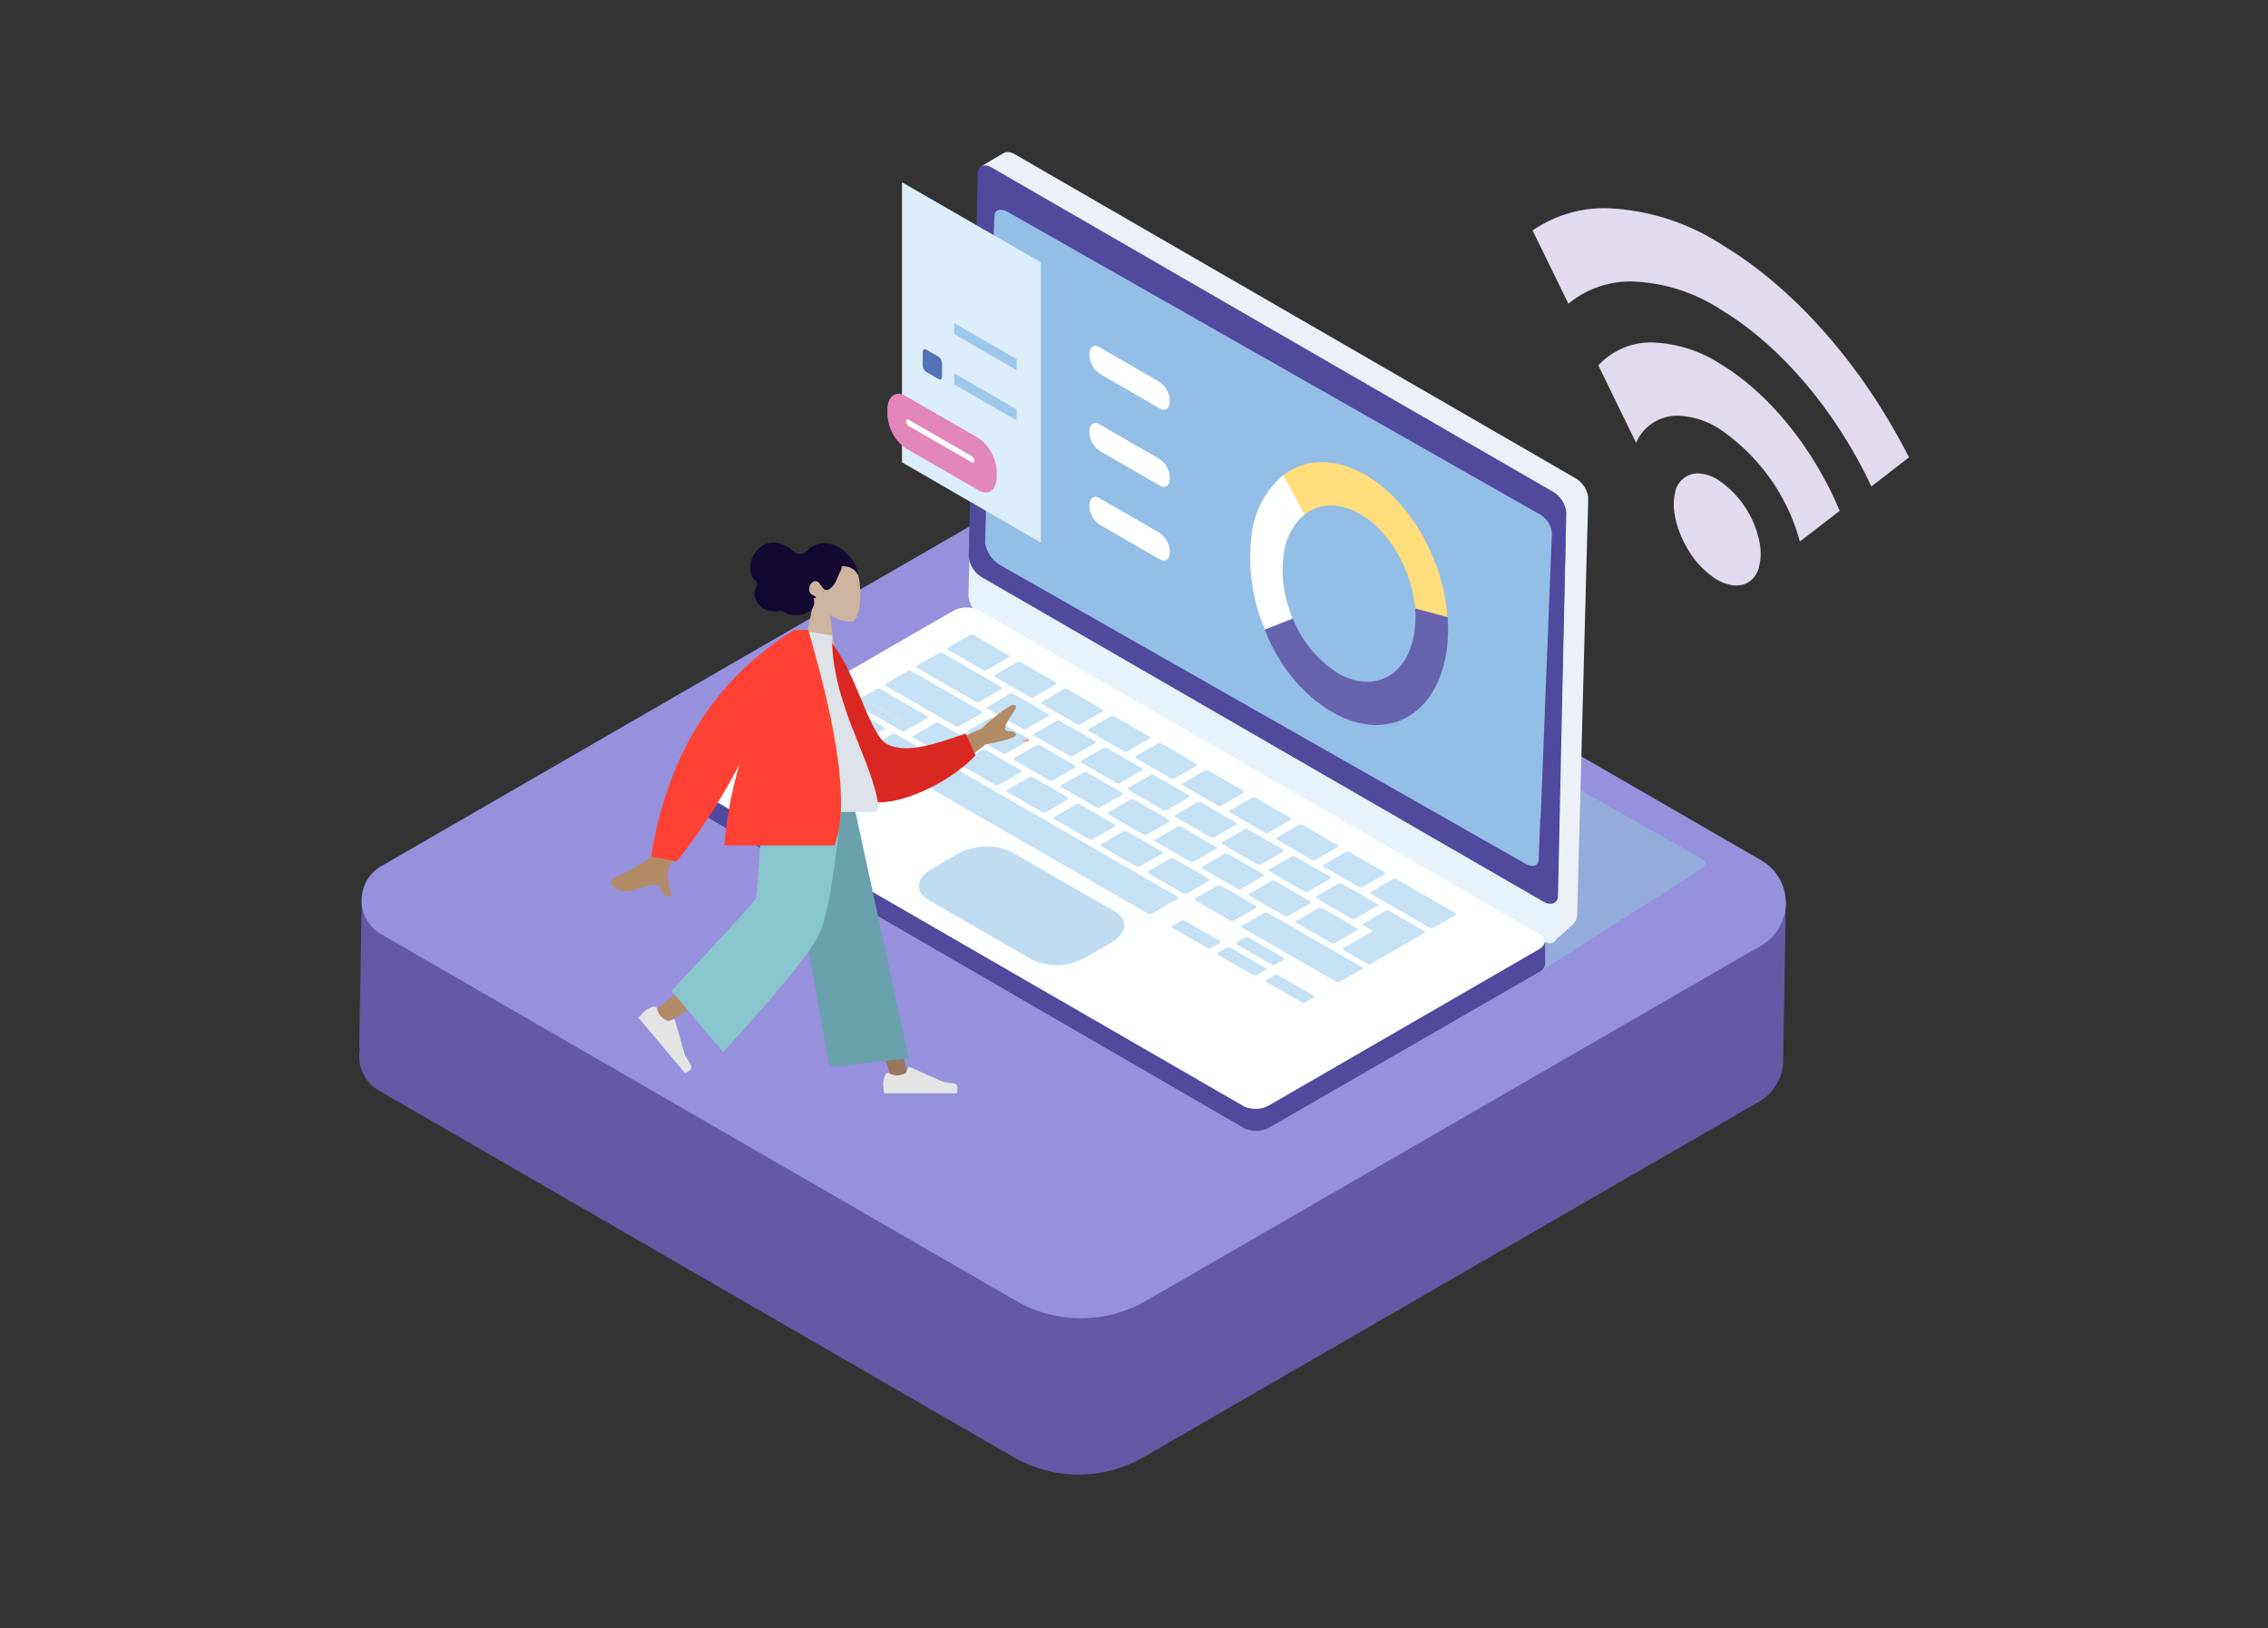 <svg xmlns="http://www.w3.org/2000/svg" width="209" height="150" viewBox="0 0 209 150"><rect x="0" y="0" width="209" height="150" fill="#333333" stroke="none"/><defs><clipPath id="a"><path fill="#130832" stroke="#707070" transform="translate(250.11 1224.18)" d="M0 0H209V150H0z"/></clipPath><clipPath id="b"><path fill="none" d="M0 0H29.4V28.19H0z"/></clipPath><clipPath id="c"><path fill="none" d="M0 0H37.31V32.6H0z"/></clipPath><clipPath id="d"><path fill="none" d="M0 0H10.18V10.31H0z"/></clipPath><clipPath id="e"><path fill="none" d="M0 0H37.31V24.57H0z"/></clipPath></defs><g clip-path="url(#a)" transform="translate(-250.11 -1224.18)"><g><g><path fill="#6559a5" d="m414.44 1321.52.24-14.32h-20.9l-38.95-22.48a11.5 11.5 0 0 0-11.53 0l-38.94 22.48h-20.92l-.23 13.58h.08a3.6 3.6 0 0 0 1.73 3.86l58.51 33.79a12 12 0 0 0 11.94 0l56.72-32.75a4.5 4.5 0 0 0 2.23-3.43v-.07a4 4 0 0 0 .01-.66"/><path fill="#9790dd" d="m343.76 1344.03-58.51-33.78a3.62 3.62 0 0 1 0-6.28l58.28-33.65a11.5 11.5 0 0 1 11.53 0l57.36 33.12a4.53 4.53 0 0 1 0 7.84l-56.72 32.75a12 12 0 0 1-11.94 0"/><path fill="#e2dbed" d="M415.97 1274.07a18.3 18.3 0 0 0-7.43-10.39 7.5 7.5 0 0 0-3.8-1.2 4.1 4.1 0 0 0-3.86 2.5l-3.48-7.14a6.6 6.6 0 0 1 5-2.11 12.3 12.3 0 0 1 6.25 1.98c4.64 2.8 8.67 7.98 10.99 13.53z"/><path fill="#e2dbed" d="M422.56 1268.99c-3.15-6.7-8.14-12.82-13.81-16.25a16 16 0 0 0-8.26-2.63 9 9 0 0 0-5.85 2.05l-3.3-6.75a11.7 11.7 0 0 1 6.8-2.05 21 21 0 0 1 10.72 3.41c6.21 3.75 11.8 9.99 15.83 17.07q.7 1.23 1.34 2.47z"/><path fill="#e2dbed" d="M410.13 1278.12h-.12l-.3-.03-.44-.11-.26-.08a5 5 0 0 1-.74-.36 6 6 0 0 1-.74-.54l-.25-.22a8 8 0 0 1-1.37-1.57l-.17-.28a10 10 0 0 1-.9-1.83 8 8 0 0 1-.35-1.22l-.1-.58a5 5 0 0 1-.04-.75 4 4 0 0 1 .1-.87 2.14 2.14 0 0 1 2.11-1.89 3.7 3.7 0 0 1 1.88.6 9 9 0 0 1 3.86 6.02 6 6 0 0 1 .06.97 4 4 0 0 1-.08.68l-.1.45a2.2 2.2 0 0 1-1.34 1.5l-.18.05-.34.05z"/><path fill="#93acd9" d="m391.47 1313.99.46-.26a1 1 0 0 0 .57-.76v.01l-.01-2.05-.02.01a.7.7 0 0 0-.4-.64l-32.01-18.48 11.76-7.49a1.6 1.6 0 0 1 .85-.22 1.3 1.3 0 0 1 .63.14l33.68 19.08c.39.22.36.62-.06.89l-15.14 9.63a1 1 0 0 1-.3.14"/><path fill="#ecf1f7" d="m341.4 1238.99-.06.03 1.28-.75.1-.05h.02l.1-.03h.22l.07.02h.06l.05.01.06.02.06.02.05.02.05.03.06.02.05.03.14.08.07.04 50.26 29.03 1.25.73.06.03.03.02h.01l.06.04.03.03h.02l.05.05.05.04.05.04.05.05h.01l.04.04.04.04.02.02v.01l.02.02.05.05.02.03h.01l.01.02.07.1.02.02.06.07v.01l.03.03.03.05.03.05v.01l.03.05.02.04.01.02v.01l.01.02.03.05.02.04v.01l.02.04.02.05.02.03v.02l.02.06.02.05.02.05.02.05v.06l.02.05v.05l.01.06.01.05v.58l-.2 7.13v.23l-.01.36-.8 30.15a1.3 1.3 0 0 1-.42.94l-1.2 1.1-.93.55c-.12.07.32-.85.32-1l.2-7.04-.34.3c-.12.07.33-.84.33-1l.62-23.3v-.07l-.02-.1-.03-.1v-.01l-.03-.09v-.01l-.04-.1-.05-.1v-.01l-.05-.1-.06-.1-.05-.09v-.01l-.05-.06-.02-.04-.03-.04-.05-.06-.04-.05-.03-.04-.07-.07v-.02l-.08-.07-.01-.01-.08-.08-.09-.08-.08-.06-.02-.02-.05-.04-.06-.03-.05-.04-.39-.23.97-.52-.04-.03.7-.37.12-4.56v-.3l-.02-.05v-.05l-.02-.09v-.01l-.03-.1-.03-.1.05.02-.04-.09v-.01l-.05-.1-.05-.1-.05-.1-.06-.1-.05-.07-.02-.03-.03-.04-.06-.06-.04-.05-.03-.04-.07-.07v-.02l-.08-.07v-.01l-.08-.08h-.01l-.08-.08-.09-.06-.02-.02-.05-.04-.05-.03-.06-.04-1.32-.7.04-.03-50.17-29-.28-.16-.05-.02-.05-.03-.12-.06h-.01l-.12-.04h-.01l-.11-.02h-.01l-.1-.02h-.15l-.07.01-.05.01-.04.02-.1.04z"/><path fill="#e7f2fb" d="M393.17 1277.2a2.5 2.5 0 0 1 1.24 1.99l-.83 31.16c-.02.7-.6.92-1.3.51l-51.7-29.86a2.5 2.5 0 0 1-1.23-1.97l.83-31.17c.02-.69.6-.92 1.3-.51z"/><path fill="#50499e" d="M393.21 1273.57c.7.4 1.19.01 1.17.7l-.7 32.46c-.02.69-.67.9-1.37.5l-51.7-29.86a2.5 2.5 0 0 1-1.23-1.98l.84-31.17c.01-.68.6-.91 1.3-.5z"/><path fill="#50499e" d="M393.2 1269.47a2.5 2.5 0 0 1 1.25 1.98l-.78 31.18c-.02.69-.66.9-1.36.5l-51.7-29.86c-.7-.4-1.2 1.13-1.18.44l.78-33.59c.02-.68.6-.91 1.3-.5z"/><path fill="#93bee6" d="M393.12 1273.27a2.2 2.2 0 0 0-1.16-1.73l-48.97-27.83c-.66-.38-1.22-.22-1.24.36l-.15 3.78-.04.2-.67 26.18a3 3 0 0 0 1.4 2.02l48.37 27.49c.66.38 1.22.22 1.24-.36l.15-3.78.04-.2z"/><path fill="#50499e" d="m392.5 1312.98-.01-2.05-1.99 1.27-.42-.98-49.8-28.75a3 3 0 0 0-2.49.1l-21.58 12.38v-.35l-3.27 1.6-.46-.2.06 1.52a.7.7 0 0 0 .38.58l51.82 30a2.6 2.6 0 0 0 2.36-.06l24.83-14.31a1 1 0 0 0 .57-.76"/><path fill="#feffff" d="m364.72 1326.09-51.83-29.92c-.6-.35-.52-.96.17-1.36l24.84-14.33a2.6 2.6 0 0 1 2.35-.1l51.82 29.92c.6.34.52.95-.17 1.35L367.07 1326a2.6 2.6 0 0 1-2.35.1"/><path fill="#c5e1f5" d="M340.89 1285.94a1 1 0 0 1-.23-.06l-3.15-1.82q-.17-.1-.07-.2l2.09-1.2.1-.02a1 1 0 0 1 .24.06l3.14 1.82q.18.11.07.2l-2.08 1.2z"/><path fill="#c5e1f5" d="M344.54 1291.37a1 1 0 0 1-.23-.07l-3.15-1.81q-.19-.12-.07-.2l2.08-1.2.11-.03a1 1 0 0 1 .23.06l3.15 1.82q.17.1.07.2l-2.08 1.2z"/><path fill="#c5e1f5" d="M342.7 1293.62a1 1 0 0 1-.24-.07l-3.14-1.81q-.18-.12-.07-.2l2.08-1.2.1-.03a1 1 0 0 1 .24.06l3.15 1.82q.17.12.07.2l-2.08 1.2z"/><path fill="#c5e1f5" d="M337.7 1294.05a1 1 0 0 1-.23-.06l-3.15-1.82q-.16-.1-.06-.2l2.08-1.2.1-.03a1 1 0 0 1 .24.07l3.15 1.81q.17.12.07.2l-2.09 1.2z"/><path fill="#c5e1f5" d="M329.05 1292.79a1 1 0 0 1-.24-.07l-3.14-1.81q-.19-.12-.07-.2l2.44-1.42.11-.02a1 1 0 0 1 .24.06l3.14 1.82q.19.1.07.2l-2.45 1.41z"/><path fill="#c5e1f5" d="M334.49 1295.91a1 1 0 0 1-.32-.1l-4.12-2.38c-.15-.08-.2-.19-.13-.23l2.45-1.41.08-.02a1 1 0 0 1 .32.1l4.12 2.37c.15.09.21.2.14.24l-2.45 1.41z"/><path fill="#c5e1f5" d="M361.58 1311.56a1 1 0 0 1-.24-.07l-3.14-1.81q-.19-.12-.1-.19l.9-.52.09-.01a1 1 0 0 1 .24.07l3.14 1.81q.19.12.1.19l-.9.52z"/><path fill="#c5e1f5" d="M365.78 1314.05a1 1 0 0 1-.23-.07l-3.15-1.81q-.18-.12-.1-.19l.9-.52.09-.02a1 1 0 0 1 .24.07l3.14 1.82c.12.06.16.15.1.18l-.9.52z"/><path fill="#c5e1f5" d="M370.25 1316.56a1 1 0 0 1-.24-.07l-3.15-1.81q-.18-.12-.1-.19l.87-.5.08-.01a1 1 0 0 1 .24.07l3.15 1.8c.1.07.15.16.1.19l-.87.5z"/><path fill="#c5e1f5" d="M367.5 1313.09a1 1 0 0 1-.24-.07l-3.14-1.82c-.11-.06-.16-.15-.1-.18l.87-.5.07-.02a1 1 0 0 1 .25.08l3.14 1.81q.18.12.1.18l-.87.5z"/><path fill="#c5e1f5" d="M356.11 1308.4a1 1 0 0 1-.23-.06l-20.48-11.81q-.17-.12-.07-.2l2.45-1.42.1-.02a1 1 0 0 1 .24.06l20.48 11.82q.17.12.07.2l-2.45 1.41z"/><path fill="#c5e1f5" d="M342.02 1296.54a1 1 0 0 1-.24-.07l-3.14-1.81q-.18-.12-.07-.2l2.08-1.2.11-.03a1 1 0 0 1 .23.07l3.15 1.81q.17.12.07.2l-2.08 1.2z"/><path fill="#c5e1f5" d="M346.35 1299.04a1 1 0 0 1-.23-.06l-3.15-1.82q-.17-.12-.07-.2l2.08-1.2.11-.03a1 1 0 0 1 .24.07l3.14 1.81q.17.12.07.2l-2.09 1.2z"/><path fill="#c5e1f5" d="M350.68 1301.54a1 1 0 0 1-.23-.06l-3.15-1.82q-.17-.12-.07-.2l2.09-1.2.1-.03a1 1 0 0 1 .24.07l3.15 1.81q.17.12.06.2l-2.08 1.2z"/><path fill="#c5e1f5" d="M355.01 1304.04a1 1 0 0 1-.23-.06l-3.15-1.82q-.17-.12-.07-.2l2.09-1.2.1-.03a1 1 0 0 1 .24.06l3.14 1.82q.19.12.07.2l-2.08 1.2z"/><path fill="#c5e1f5" d="M359.35 1306.54a1 1 0 0 1-.24-.07l-3.14-1.81q-.18-.12-.07-.2l2.08-1.2.11-.03a1 1 0 0 1 .23.07l3.15 1.81q.19.12.07.2l-2.08 1.2z"/><path fill="#c5e1f5" d="M363.68 1309.04a1 1 0 0 1-.23-.07l-3.15-1.81q-.17-.12-.07-.2l2.08-1.2.11-.03a1 1 0 0 1 .24.07l3.14 1.81q.17.12.07.2l-2.09 1.2z"/><path fill="#c5e1f5" d="M373.44 1314.67a1 1 0 0 1-.24-.07l-8.57-4.94q-.17-.12-.07-.2l2.09-1.2.1-.03a1 1 0 0 1 .24.07l8.57 4.94q.17.12.07.2l-2.08 1.2z"/><path fill="#c5e1f5" d="M347 1296.1a1 1 0 0 1-.22-.06l-3.15-1.82q-.18-.1-.07-.2l2.09-1.2.1-.02a1 1 0 0 1 .24.06l3.14 1.82q.19.1.07.2l-2.08 1.2z"/><path fill="#c5e1f5" d="M351.34 1298.6a1 1 0 0 1-.23-.06l-3.15-1.82q-.17-.1-.07-.2l2.09-1.2.1-.02a1 1 0 0 1 .24.06l3.14 1.82q.18.1.07.2l-2.08 1.2z"/><path fill="#c5e1f5" d="M355.67 1301.1a1 1 0 0 1-.23-.06l-3.15-1.82q-.16-.1-.07-.2l2.09-1.2.1-.02a1 1 0 0 1 .24.06l3.14 1.82q.18.1.07.2l-2.08 1.2z"/><path fill="#c5e1f5" d="M360 1303.6a1 1 0 0 1-.23-.06l-3.14-1.82q-.19-.1-.07-.2l2.08-1.2.11-.02a1 1 0 0 1 .23.06l3.15 1.81q.19.12.07.2l-2.09 1.2z"/><path fill="#c5e1f5" d="M364.34 1306.1a1 1 0 0 1-.23-.06l-3.15-1.81q-.18-.12-.07-.2l2.08-1.2.11-.03a1 1 0 0 1 .23.07l3.15 1.81q.17.12.07.2l-2.08 1.2z"/><path fill="#c5e1f5" d="M368.67 1308.6a1 1 0 0 1-.23-.06l-3.15-1.82q-.17-.1-.07-.2l2.09-1.2.1-.02a1 1 0 0 1 .24.06l3.14 1.82q.19.1.07.2l-2.08 1.2z"/><path fill="#c5e1f5" d="M373 1311.1a1 1 0 0 1-.23-.06l-3.15-1.82q-.17-.1-.06-.2l2.08-1.2.11-.03a1 1 0 0 1 .23.07l3.15 1.81q.17.12.07.2l-2.09 1.2z"/><path fill="#c5e1f5" d="M348.85 1293.86a1 1 0 0 1-.23-.07l-3.15-1.81q-.17-.12-.06-.2l2.08-1.2.11-.03a1 1 0 0 1 .23.06l3.15 1.82q.17.12.07.2l-2.09 1.2z"/><path fill="#c5e1f5" d="M353.18 1296.35a1 1 0 0 1-.23-.06l-3.14-1.82q-.19-.1-.07-.2l2.08-1.2.11-.02a1 1 0 0 1 .23.06l3.15 1.82q.17.1.07.2l-2.09 1.2z"/><path fill="#c5e1f5" d="M357.52 1298.85a1 1 0 0 1-.24-.06l-3.14-1.82q-.17-.1-.07-.2l2.09-1.2.1-.03a1 1 0 0 1 .23.07l3.15 1.81q.17.12.07.2l-2.08 1.2z"/><path fill="#c5e1f5" d="M361.85 1301.35a1 1 0 0 1-.23-.06l-3.15-1.82q-.17-.1-.07-.2l2.09-1.2.1-.02a1 1 0 0 1 .24.06l3.14 1.82q.19.1.07.2l-2.08 1.2z"/><path fill="#c5e1f5" d="M366.18 1303.85a1 1 0 0 1-.23-.06l-3.15-1.82q-.17-.1-.06-.2l2.08-1.2.11-.03a1 1 0 0 1 .23.07l3.15 1.81q.16.12.07.2l-2.09 1.2z"/><path fill="#c5e1f5" d="M370.51 1306.35a1 1 0 0 1-.23-.06l-3.14-1.82q-.19-.1-.07-.2l2.08-1.2.11-.03a1 1 0 0 1 .23.07l3.15 1.81q.17.12.07.2l-2.08 1.2z"/><path fill="#c5e1f5" d="M374.85 1308.85a1 1 0 0 1-.23-.06l-3.15-1.82q-.17-.1-.07-.2l2.09-1.2.1-.02a1 1 0 0 1 .24.06l3.14 1.82q.18.1.07.2l-2.08 1.2z"/><path fill="#c5e1f5" d="M340.2 1288.87a1 1 0 0 1-.22-.07l-5.34-3.08q-.17-.1-.07-.2l2.09-1.2.1-.02a1 1 0 0 1 .24.06l5.33 3.08q.19.12.07.2l-2.08 1.2z"/><path fill="#c5e1f5" d="M382.05 1309.7a1 1 0 0 1-.23-.07l-5.34-3.08q-.17-.1-.07-.2l2.09-1.2.1-.02a1 1 0 0 1 .24.06l5.33 3.08q.18.1.07.2l-2.08 1.2z"/><path fill="#c5e1f5" d="M338.36 1291.12a1 1 0 0 1-.23-.07l-6.36-3.67q-.17-.1-.07-.2l2.09-1.2.1-.03a1 1 0 0 1 .24.07l6.36 3.67q.17.1.07.2l-2.09 1.2z"/><path fill="#c5e1f5" d="M333.37 1291.55a1 1 0 0 1-.23-.06l-4.24-2.45q-.18-.1-.07-.2l2.08-1.2.11-.03a1 1 0 0 1 .24.06l4.24 2.45q.16.12.07.2l-2.09 1.21zm-2.76-2.54-.16.09.02.02 2.4 1.38.04.01.15-.09-.01-.02-2.41-1.38z"/><path fill="#c5e1f5" d="M345.22 1288.44a1 1 0 0 1-.23-.06l-3.15-1.82q-.17-.1-.06-.2l2.08-1.2.1-.02a1 1 0 0 1 .24.06l3.15 1.82q.17.1.07.2l-2.09 1.2z"/><path fill="#c5e1f5" d="M349.54 1290.93a1 1 0 0 1-.24-.06l-3.14-1.82q-.18-.1-.07-.2l2.08-1.2.11-.02a1 1 0 0 1 .24.06l3.14 1.82q.17.1.07.2l-2.09 1.2z"/><path fill="#c5e1f5" d="M353.86 1293.43a1 1 0 0 1-.23-.06l-3.14-1.82q-.19-.1-.07-.2l2.08-1.2.11-.02a1 1 0 0 1 .23.06l3.15 1.82q.17.1.07.2l-2.09 1.2z"/><path fill="#c5e1f5" d="M358.2 1295.93a1 1 0 0 1-.23-.06l-3.15-1.82q-.17-.1-.07-.2l2.09-1.2.1-.02a1 1 0 0 1 .24.06l3.14 1.82q.18.1.07.2l-2.08 1.2z"/><path fill="#c5e1f5" d="M362.53 1298.43a1 1 0 0 1-.23-.06l-3.15-1.82q-.17-.1-.07-.2l2.09-1.2.1-.02a1 1 0 0 1 .24.06l3.15 1.82q.17.1.06.2l-2.08 1.2z"/><path fill="#c5e1f5" d="M366.86 1300.93a1 1 0 0 1-.23-.06l-3.14-1.82q-.19-.1-.07-.2l2.08-1.2.11-.02a1 1 0 0 1 .23.06l3.15 1.82q.17.1.07.2l-2.09 1.2z"/><path fill="#c5e1f5" d="M371.2 1303.43a1 1 0 0 1-.23-.06l-3.15-1.82q-.19-.12-.07-.2l2.08-1.2.11-.02a1 1 0 0 1 .24.06l3.14 1.82q.19.1.07.2l-2.08 1.2z"/><path fill="#c5e1f5" d="M375.53 1305.93a1 1 0 0 1-.23-.06l-3.15-1.82q-.17-.1-.07-.2l2.09-1.2.1-.02a1 1 0 0 1 .24.06l3.14 1.82q.19.1.07.2l-2.08 1.2z"/><path fill="#c5e1f5" d="M376.31 1313.01h-.05l-.18-.06-2.12-1.22a.2.2 0 0 1-.1-.11.1.1 0 0 1 .03-.1l2.74-1.57-.83-.48a.2.2 0 0 1-.1-.1.1.1 0 0 1 .04-.1l2.08-1.2.11-.02h.05l.18.06 3.15 1.81a.2.2 0 0 1 .1.1.1.1 0 0 1-.03.1l-4.96 2.86z"/><path fill="#c5e1f5" d="M332.92 1290.51h-.04l-2.4-1.4-.02-.01.16-.1.03.02 2.4 1.38.02.02z"/><path fill="#c0dcf3" d="m345.2 1312.59-9.55-5.52c-1.27-.73-1.11-2.02.35-2.86l2.35-1.36a5.5 5.5 0 0 1 4.96-.2l9.55 5.51c1.26.73 1.1 2.02-.36 2.87l-2.35 1.35a5.5 5.5 0 0 1-4.96.21Z"/><path fill="#6762ac" d="M380.46 1282.37c-.57 4.05-3.74 5.75-7.07 3.82a10.5 10.5 0 0 1-4.11-4.97c-.8-1.88-2.7-4.25-2.42-6.16.57-4.04 7.03-7.41 10.36-5.47 2.8 1.62 3.05 7.23 3.3 10.75a10 10 0 0 1-.06 2.03Zm-14.77-8.05c-.85 6.03 2.22 12.57 7.2 15.46s9.68.35 10.53-5.68a14 14 0 0 0 .09-2.99c-.36-5.26-4.68-9.1-8.85-11.52-4.97-2.9-8.12-1.3-8.97 4.73"/><path fill="#ffdd7d" d="M375.96 1267.94c-3.04-1.77-5.98-1.5-8 .36l2.17 3.44c1.35-1.2 3.3-1.37 5.33-.2 2.75 1.6 4.76 5.2 5.05 8.69l3 .81c-.39-5.24-3.4-10.68-7.55-13.1Z"/><path fill="#feffff" d="m366.67 1282.18 2.58-1.02a11 11 0 0 1-.86-5.8 5.7 5.7 0 0 1 1.93-3.78l-1.95-3.63a8.4 8.4 0 0 0-2.94 5.68 17 17 0 0 0 1.24 8.55Z"/><path fill="#feffff" d="m357 1261.82-5.59-3.23a2.2 2.2 0 0 1-.91-1.74c0-.67.4-.98.91-.7l5.6 3.24a2.2 2.2 0 0 1 .9 1.74c0 .66-.4.97-.9.69"/><path fill="#feffff" d="m357 1268.92-5.59-3.23a2.2 2.2 0 0 1-.91-1.74c0-.67.4-.98.91-.69l5.6 3.23a2.2 2.2 0 0 1 .9 1.74c0 .67-.4.98-.9.69"/><path fill="#feffff" d="m357 1275.72-5.59-3.23a2.2 2.2 0 0 1-.91-1.74c0-.67.4-.98.91-.69l5.6 3.23a2.2 2.2 0 0 1 .9 1.74c0 .67-.4.98-.9.69Z"/><path fill="#f09a82" d="m344.84 1292.52.17-.34a1 1 0 0 1-.8.15 1.2 1.2 0 0 0 .63.19Z"/><path fill="#dbeefa" d="M333.23 1240.97v25.8l12.8 7.4v-25.82z"/><path fill="#9dc8eb" d="m343.79 1258.28-5.75-3.32v-1.02l5.75 3.32z"/><path fill="#9dc8eb" d="m343.79 1262.91-5.75-3.32v-1.02l5.75 3.32z"/><path fill="#5470b6" d="m336.62 1259.11-1.16-.67a.8.8 0 0 1-.32-.6v-1.21c0-.23.14-.34.32-.24l1.16.67a.8.8 0 0 1 .3.6v1.22c0 .23-.13.33-.3.23Z"/><path fill="#e387b8" d="m340.3 1269.35-6.74-3.88a4 4 0 0 1-1.67-3.2v-.35c0-1.22.76-1.8 1.67-1.26l6.73 3.88a4 4 0 0 1 1.67 3.2v.35c0 1.23-.75 1.8-1.67 1.26"/><path fill="#fff" d="m339.67 1266.78-5.84-3.37a.5.5 0 0 1-.22-.41c0-.16.1-.23.22-.16l5.84 3.37a.5.5 0 0 1 .22.41c0 .16-.1.23-.22.17Z"/><g><g clip-path="url(#b)" transform="translate(308.95 1296.71)"><path fill="#997659" d="m13.7 0 5.8 14.65 3.88 12.4h1.53L18.98 0Z"/><g><g fill-rule="evenodd" clip-path="url(#b)"><path fill="#b28b67" d="M12.54 0a93 93 0 0 1-1.1 12.4q-.15.32-9.92 8.16l1.05 1.14q11.54-6.72 12.07-7.62c.54-.9 2.27-9.15 3.67-14.08Z"/><path fill="#e4e4e4" d="M1.38 20.19a3 3 0 0 0-.73.36 6 6 0 0 0-.65.68l4.28 5.1q.82-.36.51-.83t-.5-.79l-.93-3.25a.12.12 0 0 0-.14-.09l-.5.16a2 2 0 0 1-.73-.49 2 2 0 0 1-.3-.69.24.24 0 0 0-.29-.16z"/><path fill="#e4e4e4" d="M22.75 26.47a3 3 0 0 0-.2.8 6 6 0 0 0 .1.92h6.66q.26-.86-.3-.92t-.93-.13L25 25.77a.1.1 0 0 0-.15.05l-.2.49a2 2 0 0 1-.84.24 2 2 0 0 1-.73-.21.24.24 0 0 0-.3.11z"/><path fill="#69a1ac" d="m17.6 25.77 7.3-.8L19.5 0h-6.54Z"/><path fill="#89c5cc" d="M3.03 18.75 7.8 24.4q7.55-8.26 8.8-10.77T18.88 0h-7.35q-.54 9.78-.73 10.24t-7.76 8.5"/></g></g></g></g><g><g><g clip-path="url(#c)" transform="translate(306.43 1274.17)"><g><g fill-rule="evenodd" clip-path="url(#d)" transform="translate(12.78)"><path fill="#ceb49f" d="M5.89 5.4a3.5 3.5 0 0 1-.92-2.47C5.17.2 8.95.8 9.69 2.18s.65 4.86-.3 5.1a3.4 3.4 0 0 1-2.02-.63l.52 3.66H4.84Z"/><path fill="#130832" d="M9.98 2.8a4 4 0 0 0-.17-.55 3 3 0 0 0-.32-.6 5 5 0 0 0-.85-.92A2.8 2.8 0 0 0 6.6.07a2 2 0 0 0-1.03.42c-.28.21-.54.52-.9.54-.4.03-.75-.31-1.06-.53A3 3 0 0 0 2.47.02a1.9 1.9 0 0 0-1.8.69 2.3 2.3 0 0 0-.54 2.27 1 1 0 0 0 .25.38c.1.09.27.2.3.34s-.09.37-.14.51a2 2 0 0 0-.11.66 1.7 1.7 0 0 0 .51.96 1.7 1.7 0 0 0 .9.46 3 3 0 0 0 .66.05l.31-.06a.3.3 0 0 1 .26.06 2 2 0 0 0 1.33.33 2 2 0 0 0 1.19-.4 1.1 1.1 0 0 0 .27-1.18c.09.04.34.07.19-.11a1 1 0 0 0-.25-.14 1 1 0 0 1-.24-.2.77.77 0 0 1 .35-1.07c.52-.16.63.57 1 .76.22.11.44-.04.6-.19A2 2 0 0 0 8 3.39l.3-.68c.06-.1.23-.4.14-.52a1.6 1.6 0 0 1 1.1.28 1 1 0 0 1 .3.32c.02.03.06.13.1.13.07.01.05-.08.04-.13"/></g></g><g><g fill-rule="evenodd" clip-path="url(#e)" transform="translate(0 8.04)"><path fill="#b28b67" d="m28.83 11.42 5.33-2.34a13 13 0 0 1 2.7-2.12c.26-.09.7-.11.23.58s-.94 1.44-.75 1.68.74-.02.95.37q.22.4-2.77.95l-4 3.06Zm-21.55.64 3.02.6q-4.55 8.48-4.88 8.99c-.5.76-.03 2.16.14 2.9-1.07.24-.65-1.37-2-1.03-1.24.3-2.29 1.1-3.44.03-.14-.13-.24-.54.24-.75a14 14 0 0 0 3.27-1.87q.59-.78 3.66-8.86"/><path fill="#db2721" d="m18.49.78 1.27-.21c2.77 2.68 3.9 9.14 5.75 10 1.74.8 4.22.02 7.16-1.03l.9 2.01c-2.67 2.89-8.37 5.33-10.67 3.94-3.7-2.23-4.55-10.2-4.41-14.7"/><path fill="#dde3e9" d="M12.94 16.77H24.2c.51 0 .42-.74.34-1.12-.86-4.32-4.2-8.98-4.2-15.14L17.08 0c-2.69 4.32-3.62 9.64-4.15 16.77"/><path fill="#ff4133" d="M11.82 12.39a57 57 0 0 1-5.78 8.94l-2.36-.46Q5.96 6.73 16.88 0h1.28q4.37 14.9 2.41 19.86H10.44a37 37 0 0 1 1.38-7.47"/></g></g></g></g></g></g></g></g></svg>